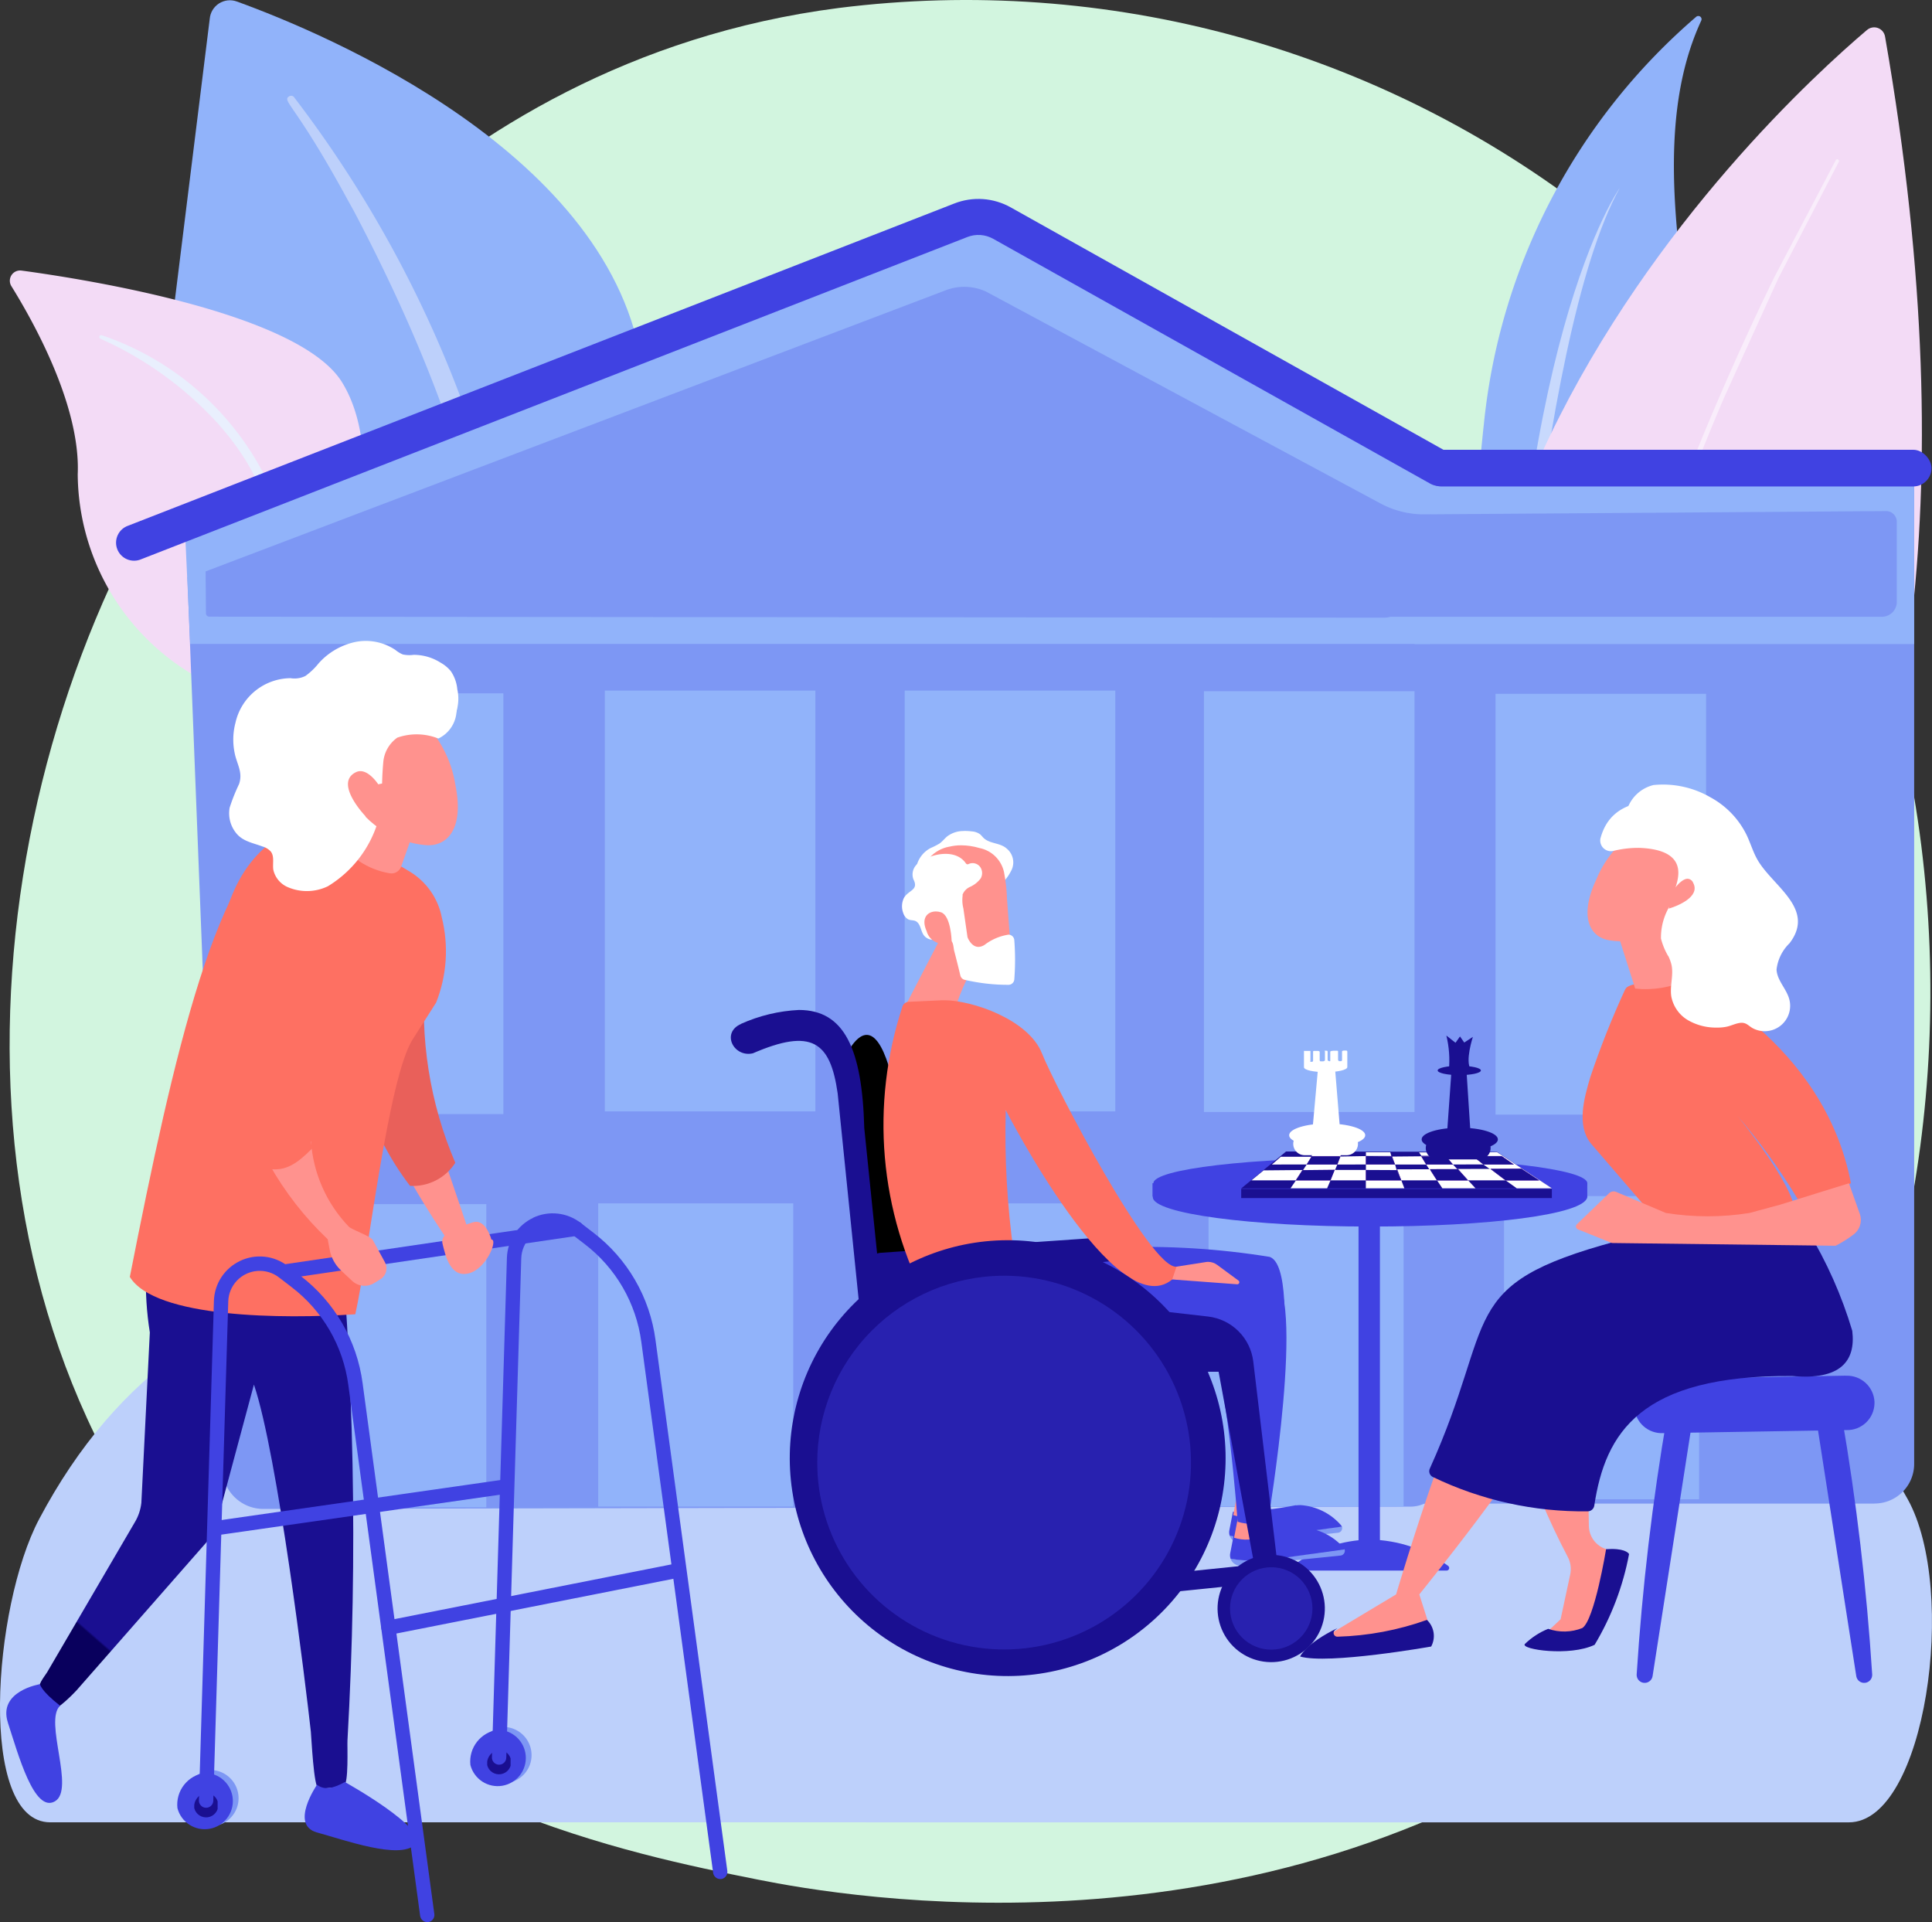 <?xml version="1.0" encoding="UTF-8"?> <svg xmlns="http://www.w3.org/2000/svg" xmlns:xlink="http://www.w3.org/1999/xlink" xmlns:v="https://vecta.io/nano" width="63.387" height="63.066"><rect width="100%" height="100%" fill="#333333" stroke="none"/><style>.a{fill:none}.b{clip-path:url(#A)}.c{fill:#fff}.d{fill:#7d97f4}.e{fill:#91b3fa}</style><defs><clipPath id="A"><path d="M0 0h63.387v63.066H0z" class="a"></path></clipPath><clipPath id="B"><path d="M31.358.262C17.758,2.015,11.067,12.945,9.8,14.914,2.875,25.68,1.484,41.99,10.413,52.342c5.9,6.843,14.064,8.477,18.287,9.323,2.86.573,16.315,2.918,27.686-5.127a22.715,22.715,0,0,0,3.486-2.894c9.806-10.179,10.844-34.516-3.74-46.564A33.488,33.488,0,0,0,31.358.262" transform="translate(-4.158)" class="a"></path></clipPath><clipPath id="C"><path d="M42.837 144.659c-.013.031 0 .067.031.081 1.467.654 2.783 1.605 3.865 2.793 1.605 1.815 1.817 3.231 2.1 5.313l.717 6.417s0 .016.012.037.039.038.066.037c.043 0 .077-.034.077-.077a55.05 55.05 0 0 0-.791-8.345l-.068-.268a9.41 9.41 0 0 0-5.932-6.021.06.06 0 0 0-.022 0c-.024 0-.046.015-.056.037" transform="translate(-42.832 -144.622)" class="a"></path></clipPath><linearGradient id="D" x1="-.472" y1="3.539" x2="-.461" y2="3.539"><stop offset="0" stop-color="#dae3fe"></stop><stop offset="1" stop-color="#e9effd"></stop></linearGradient><clipPath id="E"><path d="M0 0h3.748v21.507H0z" class="a"></path></clipPath><clipPath id="F"><path d="M0 0h8.962v33.049H0z" class="a"></path></clipPath><clipPath id="G"><rect width="16.691" height="1.204" rx=".602" class="a"></rect></clipPath><linearGradient id="H" x1="-15.207" y1="3.357" x2="-15.185" y2="3.357"><stop offset="0" stop-color="#4f52ff"></stop><stop offset="1" stop-color="#4042e2"></stop></linearGradient><clipPath id="I"><path d="M77.921,86.013l-27.1,10.569a.591.591,0,1,0,.429,1.1l27.1-10.569a.991.991,0,0,1,.847.059l14.357,8.043a.591.591,0,0,0,.577-1.031L79.774,86.142a2.167,2.167,0,0,0-1.853-.129" transform="translate(-50.445 -85.864)" class="a"></path></clipPath><linearGradient id="J" x1="-.602" y1="1.607" x2="-.599" y2="1.607" xlink:href="#H"></linearGradient><clipPath id="K"><path d="M157.252,440.355c-.23,1.656.515,3.806,2.633,6.964l.746-.223c-.886-2.669-2.005-5.486-1.554-6.916Z" transform="translate(-157.212 -440.179)" class="a"></path></clipPath><linearGradient id="L" x1="-1.34" y1="3.848" x2="-1.33" y2="3.848"><stop offset="0" stop-color="#febbba"></stop><stop offset="1" stop-color="#ff928e"></stop></linearGradient><clipPath id="M"><path d="M152.471,420.8a9.117,9.117,0,0,0,1.861,6.221,1.652,1.652,0,0,0,1.485-.757,12.818,12.818,0,0,1-.979-6.217Z" transform="translate(-152.468 -420.043)" class="a"></path></clipPath><linearGradient id="N" x1="-1.204" y1="5.185" x2="-1.195" y2="5.185"><stop offset="0" stop-color="#e1473d"></stop><stop offset="1" stop-color="#e9605a"></stop></linearGradient><clipPath id="O"><path d="M20.427 495.867a10.42 10.42 0 0 0 .125 1.988l-.278 5.592a1.57 1.57 0 0 1-.216.638l-2.877 4.922c-.1.16-.345.439-.226.589.137.173.114.481.43.611.119.049.674-.509.759-.605l4.3-4.9a1.35 1.35 0 0 0 .294-.562l1.229-4.573c.779 2.29 1.7 9.867 1.868 11.39.017.159.093 1.849.253 1.863.278.001.555-.032.825-.1.169-.025.112-1.306.123-1.477a118.06 118.06 0 0 0-.367-18.153l-4.594-1.59a23.27 23.27 0 0 0-1.648 4.367" transform="translate(-16.922 -491.5)" class="a"></path></clipPath><linearGradient id="P" x1=".215" y1="1.178" x2=".218" y2="1.178"><stop offset="0" stop-color="#09005d"></stop><stop offset="1" stop-color="#1a0f91"></stop></linearGradient><clipPath id="Q"><path d="M2.7,728.187c.34,1.041.86,2.966,1.54,2.581s-.368-2.638.173-3.138c-.649-.507-.659-.708-.659-.708s-1.393.224-1.053,1.265" transform="translate(-2.642 -726.922)" class="a"></path></clipPath><linearGradient id="R" x1=".036" y1="1.844" x2=".065" y2="1.844" xlink:href="#H"></linearGradient><clipPath id="S"><path d="M131.9,769.321s-.906,1.313,0,1.562,2.717.9,3.215.4-2.3-2.054-2.3-2.054c-.346.193-.668.29-.914.087" transform="translate(-131.496 -769.234)" class="a"></path></clipPath><linearGradient id="T" x1="-2.051" y1="1.796" x2="-2.034" y2="1.796" xlink:href="#H"></linearGradient><clipPath id="U"><path d="M56.005,373.251c.822,1.358,5.041,1.39,7.4,1.229.422-1.874,1.078-7.779,1.887-9.025l.765-1.2a4.574,4.574,0,0,0,.186-2.793,2.264,2.264,0,0,0-1.03-1.491,9.236,9.236,0,0,0-3.932-1.352c-2.357.792-3.845,7.37-5.272,14.63" transform="translate(-56.005 -358.621)" class="a"></path></clipPath><linearGradient id="V" x1="-.003" y1="2.244" x2=".001" y2="2.244"><stop offset="0" stop-color="#ff928e"></stop><stop offset="1" stop-color="#fe7062"></stop></linearGradient><clipPath id="W"><path d="M203.041,747.79a.924.924,0,1,0,.9-1.154,1.05,1.05,0,0,0-.9,1.154" transform="translate(-203.041 -746.636)" class="a"></path></clipPath><linearGradient id="X" x1="-5.536" y1="2.282" x2="-5.508" y2="2.282" xlink:href="#H"></linearGradient><clipPath id="Y"><path d="M210.3,755.811a.4.4,0,1,0,.384-.495.45.45,0,0,0-.384.495" transform="translate(-210.302 -755.316)" class="a"></path></clipPath><linearGradient id="Z" x1="-20.83" y1="5.715" x2="-20.731" y2="5.715" xlink:href="#P"></linearGradient><clipPath id="a"><path d="M213.69,523.885a1.5,1.5,0,0,0-.859,1.314l-.491,16.37a.236.236,0,1,0,.471.014l.491-16.37a1.033,1.033,0,0,1,1.662-.789l.416.32a4.841,4.841,0,0,1,1.861,3.211l2.357,17.422a.236.236,0,0,0,.233.2l.032,0a.236.236,0,0,0,.2-.265l-2.357-17.422a5.309,5.309,0,0,0-2.041-3.522l-.416-.32a1.5,1.5,0,0,0-1.561-.166" transform="translate(-212.34 -523.739)" class="a"></path></clipPath><linearGradient id="b" x1="-.364" y1="1.376" x2="-.36" y2="1.376" xlink:href="#H"></linearGradient><clipPath id="c"><path d="M174.259,674.726l-9.507,1.879a.236.236,0,0,0,.045.467.227.227,0,0,0,.046,0l9.507-1.879a.236.236,0,0,0-.091-.462" transform="translate(-164.562 -674.722)" class="a"></path></clipPath><linearGradient id="d" x1="-2.795" y1="1.534" x2="-2.78" y2="1.534" xlink:href="#H"></linearGradient><clipPath id="e"><path d="M99.038,638.772,89.6,640.125a.236.236,0,0,0,.033.469l.034,0,9.439-1.353a.236.236,0,0,0-.033-.469l-.034,0" transform="translate(-89.396 -638.77)" class="a"></path></clipPath><linearGradient id="f" x1="-1.955" y1="1.857" x2="-1.939" y2="1.857" xlink:href="#H"></linearGradient><clipPath id="g"><path d="M129.165,527.187l-9.613,1.414a.236.236,0,0,0,.034.469l.035,0,9.613-1.414a.236.236,0,0,0-.034-.469l-.035,0" transform="translate(-119.351 -527.184)" class="a"></path></clipPath><linearGradient id="h" x1="-2.382" y1="2.661" x2="-2.366" y2="2.661" xlink:href="#H"></linearGradient><clipPath id="i"><path d="M76.577,766.389a.924.924,0,1,0,.9-1.154,1.05,1.05,0,0,0-.9,1.154" transform="translate(-76.577 -765.235)" class="a"></path></clipPath><linearGradient id="j" x1="-2.236" y1="1.851" x2="-2.205" y2="1.851" xlink:href="#H"></linearGradient><clipPath id="k"><path d="M83.839,774.408a.4.4,0,1,0,.384-.495.45.45,0,0,0-.384.495" transform="translate(-83.839 -773.913)" class="a"></path></clipPath><linearGradient id="l" x1="-8.304" y1="4.286" x2="-8.205" y2="4.286" xlink:href="#P"></linearGradient><clipPath id="m"><path d="M87.226,542.483a1.5,1.5,0,0,0-.859,1.314l-.491,16.37a.236.236,0,1,0,.471.014l.491-16.37a1.033,1.033,0,0,1,1.662-.789l.416.32a4.841,4.841,0,0,1,1.861,3.211l2.357,17.422a.236.236,0,0,0,.233.2l.032,0a.236.236,0,0,0,.2-.265L91.245,546.49a5.309,5.309,0,0,0-2.042-3.522l-.416-.32a1.5,1.5,0,0,0-1.561-.166" transform="translate(-85.876 -542.337)" class="a"></path></clipPath><linearGradient id="n" x1=".051" y1="1.276" x2=".054" y2="1.276" xlink:href="#H"></linearGradient><clipPath id="o"><path d="M116.21,493.315a10.46,10.46,0,0,0,1.918,2.463l.066.347a1.244,1.244,0,0,0,.369.674l.364.343a.6.6,0,0,0,.728.074l.205-.127a.417.417,0,0,0,.148-.552l-.4-.733c-.069-.128-.682-.335-.786-.437a4.487,4.487,0,0,1-1.242-2.806,5.42,5.42,0,0,1-1.375.754" transform="translate(-116.21 -492.561)" class="a"></path></clipPath><linearGradient id="p" x1="-1.254" y1="4.273" x2="-1.242" y2="4.273" xlink:href="#L"></linearGradient><clipPath id="q"><path d="M95.309 369.713c.55.077.917-.178 1.407-.67a21.21 21.21 0 0 1-.408-5.779l-.3-4.644c-3.4 1.577-2.808 7.763-.7 11.092" transform="translate(-93.59 -358.621)" class="a"></path></clipPath><linearGradient id="r" x1="-1.043" y1="3.117" x2="-1.029" y2="3.117" xlink:href="#V"></linearGradient><clipPath id="s"><path d="M191.877,527.369c-.438.154-1.076.313-.981.7s.25,1.106.842.975.987-1.116.761-1.114c0,0-.15-.582-.5-.582a.363.363,0,0,0-.121.022" transform="translate(-190.886 -527.347)" class="a"></path></clipPath><linearGradient id="t" x1="-5.854" y1="9.42" x2="-5.823" y2="9.42" xlink:href="#L"></linearGradient><clipPath id="u"><path d="M153.354 344.925a.34.34 0 0 0 .093.446c.298.197.634.329.986.389.164.032.327-.061.382-.219l.692-1.945-1.129-.4z" transform="translate(-153.307 -343.196)" class="a"></path></clipPath><linearGradient id="v" x1="-4.369" y1="16.268" x2="-4.34" y2="16.268" xlink:href="#L"></linearGradient><clipPath id="w"><path d="M149.687,310.242a3.165,3.165,0,0,0,2.376,1.492c.658.079,1.33-.424,1.013-1.978a3.77,3.77,0,0,0-1.207-2.216.9.9,0,0,0-.527-.168c-1.1,0-2.316,1.88-1.654,2.868" transform="translate(-149.499 -307.374)" class="a"></path></clipPath><linearGradient id="x" x1="-1.447" y1="6.34" x2="-1.435" y2="6.34" xlink:href="#L"></linearGradient><clipPath id="y"><path d="M0 0h.702v11.062H0z" class="a"></path></clipPath><linearGradient id="z" x1="-5.333" y1="2.526" x2="-5.323" y2="2.526" xlink:href="#H"></linearGradient><clipPath id="AA"><path d="M498.342 504.585h-.888V505c0 .016.011.024.011.041 0 .537 3.207.965 7.138.965 3.867 0 7.014-.393 7.116-.963v-.461l-.93-.007a38.87 38.87 0 0 0-12.45.006" transform="translate(-497.454 -504.08)" class="a"></path></clipPath><linearGradient id="AB" x1="-12.448" y1="2.153" x2="-12.426" y2="2.153" xlink:href="#H"></linearGradient><clipPath id="AC"><path d="M497.855,500.523c0,.464,3.187.839,7.118.839s7.118-.376,7.118-.839-3.187-.839-7.118-.839-7.118.376-7.118.839" transform="translate(-497.855 -499.684)" class="a"></path></clipPath><linearGradient id="AD" x1="-2.638" y1="8.741" x2="-2.632" y2="8.741" xlink:href="#H"></linearGradient><clipPath id="AE"><path d="M557.524 665.388c-.029.022-.042.059-.031.094s.042.059.078.06h5.008c.036-.001.067-.025.078-.059s-.001-.072-.029-.094a4.46 4.46 0 0 0-2.564-.864c-.916.013-1.805.315-2.54.863" transform="translate(-557.489 -664.525)" class="a"></path></clipPath><linearGradient id="AF" x1="-22.811" y1="2.78" x2="-22.771" y2="2.78" xlink:href="#H"></linearGradient><clipPath id="AG"><path d="M535.75,498.2h10.192l-1.8-1.2-6.921-.011Z" transform="translate(-535.75 -496.986)" class="a"></path></clipPath><linearGradient id="AH" x1="-4.745" y1="3.89" x2="-4.737" y2="3.89" xlink:href="#P"></linearGradient><clipPath id="AI"><path d="M0 0h10.192v.303H0z" class="a"></path></clipPath><linearGradient id="AJ" x1="-9.832" y1="3.036" x2="-9.815" y2="3.036" xlink:href="#P"></linearGradient><clipPath id="AK"><path d="M589.576,504.8v.343h1.162l-.154-.357Z" transform="translate(-589.576 -504.786)" class="a"></path></clipPath><linearGradient id="AL" x1="-38.58" y1="69.19" x2="-38.515" y2="69.19"><stop offset="0" stop-color="#b37cff"></stop><stop offset="1" stop-color="#f895e7"></stop></linearGradient><linearGradient id="AM" x1="-38.58" y1="69.191" x2="-38.514" y2="69.191" xlink:href="#P"></linearGradient><clipPath id="AN"><path d="M589.576,499.28h.957l-.114-.267-.844-.009Z" transform="translate(-589.576 -499.004)" class="a"></path></clipPath><linearGradient id="AO" x1="-46.807" y1="90.927" x2="-46.727" y2="90.927" xlink:href="#AL"></linearGradient><linearGradient id="AP" x1="-46.807" y1="90.928" x2="-46.727" y2="90.928" xlink:href="#P"></linearGradient><clipPath id="AQ"><path d="M643.286,504.436l.5.381h1.1l-.583-.384Z" transform="translate(-643.286 -504.433)" class="a"></path></clipPath><linearGradient id="AR" x1="-30.529" y1="64.423" x2="-30.482" y2="64.423" xlink:href="#AL"></linearGradient><linearGradient id="AS" x1="-32.785" y1="19.425" x2="-32.734" y2="19.425" xlink:href="#P"></linearGradient><clipPath id="AT"><path d="M636.113 499.29h1l-.4-.273h-.943z" transform="translate(-635.769 -499.014)" class="a"></path></clipPath><linearGradient id="AU" x1="-36.068" y1="91.175" x2="-36.011" y2="91.175" xlink:href="#AL"></linearGradient><linearGradient id="AV" x1="-39.633" y1="24.333" x2="-39.57" y2="24.333" xlink:href="#P"></linearGradient><clipPath id="AW"><path d="M617.16,504.615l.233.368h1.02l-.333-.37Z" transform="translate(-617.16 -504.613)" class="a"></path></clipPath><linearGradient id="AX" x1="-37.444" y1="66.768" x2="-37.384" y2="66.768" xlink:href="#AL"></linearGradient><linearGradient id="AY" x1="-38.743" y1="23.448" x2="-38.68" y2="23.448" xlink:href="#P"></linearGradient><clipPath id="AZ"><path d="M613.649 499.356h.877l-.23-.267h-.809z" transform="translate(-613.487 -499.086)" class="a"></path></clipPath><linearGradient id="Aa" x1="-44.885" y1="93.002" x2="-44.812" y2="93.002" xlink:href="#AL"></linearGradient><linearGradient id="Ab" x1="-47.529" y1="29.648" x2="-47.451" y2="29.648" xlink:href="#P"></linearGradient><clipPath id="Ac"><path d="M559.546,504.924l-.219.336h1.137l.141-.347Z" transform="translate(-559.327 -504.913)" class="a"></path></clipPath><linearGradient id="Ad" x1="-33.268" y1="71.086" x2="-33.208" y2="71.086" xlink:href="#AL"></linearGradient><linearGradient id="Ae" x1="-65.973" y1="19.014" x2="-65.856" y2="19.014" xlink:href="#P"></linearGradient><clipPath id="Af"><path d="M564.013 499.5h1.005l.1-.256h-.948z" transform="translate(-564.013 -499.24)" class="a"></path></clipPath><linearGradient id="Ag" x1="-38.793" y1="97.167" x2="-38.724" y2="97.167" xlink:href="#AL"></linearGradient><linearGradient id="Ah" x1="-37.878" y1="43.46" x2="-37.811" y2="43.46" xlink:href="#P"></linearGradient><clipPath id="Ai"><path d="M615.79,490.639a.372.372,0,1,0,0,.745h1.383a.372.372,0,1,0,0-.745Z" transform="translate(-615.418 -490.639)" class="a"></path></clipPath><linearGradient id="Aj" x1="-20.77" y1="17.281" x2="-20.736" y2="17.281" xlink:href="#P"></linearGradient><clipPath id="Ak"><path d="M613.63,487.135c0,.212.56.384,1.251.384s1.251-.172,1.251-.384-.56-.384-1.251-.384-1.251.172-1.251.384" transform="translate(-613.63 -486.751)" class="a"></path></clipPath><linearGradient id="Al" x1="-17.896" y1="15.777" x2="-17.867" y2="15.777" xlink:href="#P"></linearGradient><clipPath id="Am"><path d="M624.613,460.788l-.165,2.322h.793l-.15-2.322Z" transform="translate(-624.448 -460.788)" class="a"></path></clipPath><linearGradient id="An" x1="-28.785" y1="11.481" x2="-28.739" y2="11.481" xlink:href="#P"></linearGradient><clipPath id="Ao"><path d="M620.549,460.181c0,.084.317.153.709.153s.709-.068.709-.153-.318-.153-.709-.153-.709.068-.709.153" transform="translate(-620.549 -460.028)" class="a"></path></clipPath><linearGradient id="Ap" x1="-33.089" y1="34.021" x2="-33.035" y2="34.021" xlink:href="#P"></linearGradient><clipPath id="Aq"><path d="M624.422 448.04h.717c-.2-.26.067-1.068.067-1.068l-.283.186-.14-.2-.147.207-.3-.236c.089.365.117.741.084 1.115" transform="translate(-624.338 -446.925)" class="a"></path></clipPath><linearGradient id="Ar" x1="-38.308" y1="21.406" x2="-38.246" y2="21.406" xlink:href="#P"></linearGradient><clipPath id="As"><path d="M784.141,611.336l1.3,8.351a.263.263,0,0,0,.522-.053,79.871,79.871,0,0,0-1-8.489Z" transform="translate(-784.141 -611.145)" class="a"></path></clipPath><linearGradient id="At" x1="-10.955" y1="1.899" x2="-10.941" y2="1.899" xlink:href="#H"></linearGradient><clipPath id="Au"><path d="M706.4,619.634a.263.263,0,0,0,.522.053l1.3-8.351-.822-.191a79.874,79.874,0,0,0-1,8.489" transform="translate(-706.396 -611.145)" class="a"></path></clipPath><linearGradient id="Av" x1="-9.835" y1="1.899" x2="-9.821" y2="1.899" xlink:href="#H"></linearGradient><clipPath id="Aw"><path d="M712.407 593.771l-6.026.108a.89.89 0 0 0-.908.9v.06a.9.9 0 0 0 .943.817l6.023-.1c.489.01.895-.377.91-.866v-.065a.9.9 0 0 0-.927-.852h-.018" transform="translate(-705.472 -593.771)" class="a"></path></clipPath><linearGradient id="Ax" x1="-6.706" y1="3.906" x2="-6.697" y2="3.906" xlink:href="#H"></linearGradient><clipPath id="Ay"><path d="M644,550.892a.557.557,0,0,0-.246.532,23.615,23.615,0,0,0,2.5,7.841.843.843,0,0,1,.081.579l-.315,1.467-.584.548h1.506l1-2.713-.429-.136a.811.811,0,0,1-.566-.759l-.05-2.91a3.311,3.311,0,0,0-.8-2.191l2.4-.117-2.394-3.043a5.821,5.821,0,0,0-2.111.9" transform="translate(-643.75 -549.991)" class="a"></path></clipPath><linearGradient id="Az" x1="-10.236" y1="1.791" x2="-10.22" y2="1.791" xlink:href="#L"></linearGradient><clipPath id="BA"><path d="M660.734 668.576s-.379 2.327-.78 2.588a1.6 1.6 0 0 1-1.12.026c-.286.115-.546.285-.767.5-.137.179 1.476.416 2.291.024a9.02 9.02 0 0 0 1.13-2.977c0 0-.073-.166-.568-.167l-.185.007" transform="translate(-658.059 -668.569)" class="a"></path></clipPath><linearGradient id="BB" x1="-10.322" y1="2.691" x2="-10.306" y2="2.691" xlink:href="#P"></linearGradient><clipPath id="BC"><path d="M576.449,555.8c-1.409,1.4-3.709,9.237-3.709,9.237l-2.458,1.475a6.379,6.379,0,0,0,3.619-.218l-.4-1.257s3.782-4.671,4.046-5.75a5.955,5.955,0,0,0,.179-1.861s2.576.288,2.589.31l-1.287-2.829Z" transform="translate(-570.282 -554.905)" class="a"></path></clipPath><linearGradient id="BD" x1="-4.319" y1="1.758" x2="-4.312" y2="1.758" xlink:href="#L"></linearGradient><clipPath id="BE"><path d="M562.4,699.7a.123.123,0,0,1-.082-.222l.076-.059c-1.034.5-1.225.931-1.225.931.918.272,4.3-.327,4.3-.327a.726.726,0,0,0-.139-.874,9.51,9.51,0,0,1-2.932.551" transform="translate(-561.169 -699.145)" class="a"></path></clipPath><linearGradient id="BF" x1="-12.663" y1="2.433" x2="-12.641" y2="2.433" xlink:href="#P"></linearGradient><clipPath id="BG"><path d="M623.047 531.351c-5.3 1.43-3.877 2.521-6.108 7.45a.21.21 0 0 0 .094.28 11.35 11.35 0 0 0 5.086 1.128.22.22 0 0 0 .214-.187c.359-2.383 1.506-4.288 6.5-4.252 1.561.14 2.086-.477 1.964-1.483a14.07 14.07 0 0 0-1.468-3.3c0 0-5.561.28-6.277.366" transform="translate(-616.918 -530.985)" class="a"></path></clipPath><linearGradient id="BH" x1="-2.711" y1="1.697" x2="-2.706" y2="1.697" xlink:href="#P"></linearGradient><clipPath id="BI"><path d="M684.494 423.309a28.69 28.69 0 0 0-1.142 2.875c-.213.717-.449 1.581.011 2.17l2.356 2.737 4.346-.5c-.06-.921-1.887-3.135-1.887-3.135a19.66 19.66 0 0 1 1.979 2.732 5.34 5.34 0 0 0 1.745-.523c-.89-4.654-5.374-6.668-5.374-6.668h-.028c-.254 0-1.913.011-2 .31" transform="translate(-683.098 -422.999)" class="a"></path></clipPath><linearGradient id="BJ" x1="-4.86" y1="2.927" x2="-4.853" y2="2.927" xlink:href="#V"></linearGradient><clipPath id="BK"><path d="M686.985 511.419l-1 .271a8.68 8.68 0 0 1-2.749 0l-1.626-.69c-.08-.034-.173-.017-.235.044l-1.052 1.014a.1.1 0 0 0 .033.171l1.111.447 7.341.09a3.98 3.98 0 0 0 .571-.356.6.6 0 0 0 .221-.694l-.355-1z" transform="translate(-680.292 -510.715)" class="a"></path></clipPath><linearGradient id="BL" x1="-9.638" y1="2.924" x2="-9.624" y2="2.924" xlink:href="#L"></linearGradient><clipPath id="BM"><path d="M698.369 399.35l.566 1.779a3.22 3.22 0 0 0 1.7-.282l-.886-1.822z" transform="translate(-698.369 -399.025)" class="a"></path></clipPath><linearGradient id="BN" x1="-20.553" y1="13.212" x2="-20.523" y2="13.212" xlink:href="#L"></linearGradient><clipPath id="BO"><path d="M687.065,356.307a3.417,3.417,0,0,0-1.534,1.705c-.621,1.319-.157,1.929.425,2.012a2.726,2.726,0,0,0,2.375-.781c.846-.783.071-2.99-.98-2.99a.79.79,0,0,0-.285.055" transform="translate(-685.236 -356.253)" class="a"></path></clipPath><linearGradient id="BP" x1="-9.146" y1="6.48" x2="-9.133" y2="6.48" xlink:href="#L"></linearGradient><clipPath id="BQ"><path d="M720.4 379.81l-.048.467c.286-.086 1.04-.386.8-.843a.21.21 0 0 0-.185-.137c-.252 0-.566.512-.566.512" transform="translate(-720.353 -379.298)" class="a"></path></clipPath><linearGradient id="BR" x1="-38.264" y1="24.289" x2="-38.21" y2="24.289" xlink:href="#L"></linearGradient><clipPath id="BS"><path d="M532.732 649.574a11.3 11.3 0 0 1-2.067.217l-.118.609c-.011.059-.007.12.013.177a4.57 4.57 0 0 0 1.494 0l2.185-.3c-.007-.019-.018-.037-.032-.052a1.93 1.93 0 0 0-1.32-.654 1.33 1.33 0 0 0-.155.009" transform="translate(-530.541 -649.565)" class="a"></path></clipPath><linearGradient id="BT" x1="-16.351" y1="3.928" x2="-16.321" y2="3.928" xlink:href="#H"></linearGradient><clipPath id="BU"><path d="M532.318 644.637c.301.096.627.078.916-.05l.018-.653-.791-.064z" transform="translate(-532.318 -643.87)" class="a"></path></clipPath><linearGradient id="BV" x1="-39.465" y1="13.78" x2="-39.391" y2="13.78" xlink:href="#L"></linearGradient><clipPath id="BW"><path d="M450.063 538.428l-.915 1.315 5.942.358c.631 1.117.495 6.579.495 6.579a1.45 1.45 0 0 0 .979-.036s1.264-7.511.1-7.919c-1.652-.268-3.327-.372-5-.311l-1.607.014" transform="translate(-449.147 -538.414)" class="a"></path></clipPath><linearGradient id="BX" x1="-2.703" y1="1.999" x2="-2.697" y2="1.999" xlink:href="#H"></linearGradient><clipPath id="BY"><path d="M533.1 659.261a11.48 11.48 0 0 1-2.1.221l-.12.62c-.012.06-.007.122.013.18a4.64 4.64 0 0 0 1.519 0l2.222-.308c-.007-.019-.018-.037-.032-.052a1.97 1.97 0 0 0-1.343-.665 1.36 1.36 0 0 0-.158.009" transform="translate(-530.87 -659.252)" class="a"></path></clipPath><linearGradient id="BZ" x1="-17.012" y1="3.665" x2="-16.981" y2="3.665" xlink:href="#H"></linearGradient><clipPath id="Ba"><path d="M532.678 654.24c.306.098.637.08.931-.05l.018-.665-.8-.065z" transform="translate(-532.678 -653.46)" class="a"></path></clipPath><linearGradient id="Bb" x1="-38.836" y1="12.854" x2="-38.763" y2="12.854" xlink:href="#L"></linearGradient><clipPath id="Bc"><path d="M449.032 546.237l-.931 1.338 5.545.827c.642 1.136 1 6.227 1 6.227a1.48 1.48 0 0 0 1-.037s1.285-7.638.1-8.053a25.9 25.9 0 0 0-5.082-.316l-1.633.014" transform="translate(-448.101 -546.223)" class="a"></path></clipPath><linearGradient id="Bd" x1="-2.649" y1="1.91" x2="-2.643" y2="1.91" xlink:href="#H"></linearGradient><clipPath id="Be"><path d="M382.336 533.9l-7.476.518a.46.46 0 0 0-.4.607l.142.422 8.57-.824v-.025a.78.78 0 0 0-.774-.7h-.055" transform="translate(-374.43 -533.898)" class="a"></path></clipPath><linearGradient id="Bf" x1="-4.304" y1="3.297" x2="-4.292" y2="3.297" xlink:href="#P"></linearGradient><clipPath id="Bg"><path d="M315.8 436.384c-.672.284-.252 1.112.381.966 1.926-.832 2.541-.389 2.782 1.315l.8 7.854.752-.077-.679-6.638c-.07-2.6-.651-3.876-2.145-3.876a5.26 5.26 0 0 0-1.9.456" transform="translate(-315.458 -435.928)" class="a"></path></clipPath><linearGradient id="Bh" x1="-2.201" y1="2.574" x2="-2.193" y2="2.574" xlink:href="#P"></linearGradient><clipPath id="Bi"><path d="M506.553,674.722l-3.137.321a.228.228,0,0,0-.2.25l.017.167a.228.228,0,0,0,.25.2l3.137-.321a.228.228,0,0,0,.2-.25l-.017-.167a.228.228,0,0,0-.226-.2h-.023" transform="translate(-503.212 -674.721)" class="a"></path></clipPath><linearGradient id="Bj" x1="-10.295" y1="9.069" x2="-10.274" y2="9.069" xlink:href="#P"></linearGradient><clipPath id="Bk"><path d="M381.185 555.391l11.007.005 1.148 6.211.762-.078-.772-6.467a1.69 1.69 0 0 0-1.485-1.478l-10.545-1.207z" transform="translate(-381.185 -552.377)" class="a"></path></clipPath><linearGradient id="Bl" x1="-1.742" y1="1.566" x2="-1.737" y2="1.566" xlink:href="#P"></linearGradient><clipPath id="Bm"><path d="M527.111,671.125a1.76,1.76,0,1,0,.181-.009,1.783,1.783,0,0,0-.181.009" transform="translate(-525.528 -671.116)" class="a"></path></clipPath><linearGradient id="Bn" x1="-7.678" y1="2.519" x2="-7.663" y2="2.519" xlink:href="#P"></linearGradient><clipPath id="Bo"><path d="M0 0h2.704v2.704H0z" class="a"></path></clipPath><clipPath id="Bp"><path d="M530.934,678a1.352,1.352,0,1,0,1.207-1.482A1.352,1.352,0,0,0,530.934,678" transform="translate(-530.927 -676.515)" class="a"></path></clipPath><linearGradient id="Bq" x1="-9.881" y1="3.062" x2="-9.862" y2="3.062" xlink:href="#H"></linearGradient><clipPath id="Br"><path d="M390.8 402.184l1.62.132a6.23 6.23 0 0 1 .842-1.763l-1.1-1-1.363 2.63" transform="translate(-390.798 -399.553)" class="a"></path></clipPath><linearGradient id="Bs" x1="-8.637" y1="9.36" x2="-8.615" y2="9.36" xlink:href="#L"></linearGradient><clipPath id="Bt"><path d="M401.242 364.891c-.245.047-.468.173-.634.359-.16.255.085.208.268.337.315.221.356.681.434 1.024l.423 1.94 1.556-.081q-.068-.925-.139-1.85a5.56 5.56 0 0 0-.1-.9 1.03 1.03 0 0 0-.807-.787 2.14 2.14 0 0 0-.6-.089 1.65 1.65 0 0 0-.4.048" transform="translate(-400.556 -364.843)" class="a"></path></clipPath><linearGradient id="Bu" x1="-6.959" y1="9.77" x2="-6.941" y2="9.77" xlink:href="#L"></linearGradient><clipPath id="Bv"><path d="M399.064,394.054a.548.548,0,0,0,.819.32s-.022-.839-.351-.946a.543.543,0,0,0-.167-.027c-.273,0-.5.219-.3.653" transform="translate(-398.987 -393.401)" class="a"></path></clipPath><linearGradient id="Bw" x1="-18.997" y1="23.554" x2="-18.948" y2="23.554" xlink:href="#L"></linearGradient><clipPath id="Bx"><path d="M502.589,544.685l-1.1.172-.363.069.158.313,2.34.174a.067.067,0,0,0,.044-.12l-.7-.516a.5.5,0,0,0-.3-.1.511.511,0,0,0-.078.006" transform="translate(-501.124 -544.679)" class="a"></path></clipPath><linearGradient id="By" x1="-42.034" y1="8.557" x2="-41.952" y2="8.557" xlink:href="#L"></linearGradient><clipPath id="Bz"><path d="M383.292 431.717l-1.032.047c-.095-.001-.181.058-.215.147a12.42 12.42 0 0 0 .838 9.74 5.02 5.02 0 0 0 2.81-1.658 28.08 28.08 0 0 1-.261-4.675s3.625 7.084 5.459 5.557l.144-.421c-.841.106-3.989-5.92-4.417-7-.439-1.108-2.289-1.74-3.2-1.74q-.069 0-.131 0" transform="translate(-381.426 -431.712)" class="a"></path></clipPath><linearGradient id="CA" x1="-1.876" y1="2.283" x2="-1.871" y2="2.283" xlink:href="#V"></linearGradient><clipPath id="CB"><path d="M347.12,535.4a7.15,7.15,0,1,0,.737-.038,7.233,7.233,0,0,0-.737.038" transform="translate(-340.691 -535.366)" class="a"></path></clipPath><linearGradient id="CC" x1="-1.508" y1="1.432" x2="-1.504" y2="1.432" xlink:href="#P"></linearGradient><clipPath id="CD"><path d="M0 0h12.262v12.262H0z" class="a"></path></clipPath><clipPath id="CE"><path d="M352.786,557.38a6.131,6.131,0,1,0,5.475-6.722,6.131,6.131,0,0,0-5.475,6.722" transform="translate(-352.754 -550.625)" class="a"></path></clipPath><linearGradient id="CF" x1="-1.794" y1="1.55" x2="-1.788" y2="1.55" xlink:href="#H"></linearGradient><path id="CG" d="M15.622 57.812c.119.465.574.761 1.047.681s.807-.507.768-.985-.436-.847-.916-.85a1.05 1.05 0 0 0-.9 1.154"></path></defs><g class="b"><g clip-path="url(#B)" transform="translate(.316)"><path fill="#d2f5df" d="M-34.221 25.402l73.548-59.221 58.778 72.998L24.557 98.4z"></path></g><g class="b"><path d="M60.659 59.788c2.518 0 3.589-7.612 1.932-10.6-5.265-9.5-17.986-8.607-32.145-8.607-14.355 0-24.016-.451-29.16 9.255-1.528 2.882-2.022 9.951.362 9.951z" fill="#bdd0fb"></path><path d="M14.632 33.928s1.3-6.894-1.583-9.27-8.755-4.529-7.35-14.505L6.881.619c.017-.206.129-.393.303-.505s.391-.136.586-.065c2.926 1.06 12.352 5.012 13.307 12.044 1.135 8.337-6.444 21.835-6.444 21.835" class="e"></path><path d="M9.651 3.193a38.6 38.6 0 0 1 6.986 14.927c.384 2.035.514 4.11.385 6.177a27.78 27.78 0 0 1-1.441 7.453c-.02.056-.062.102-.116.127s-.116.028-.172.007c-.113-.043-.173-.168-.135-.283a30.77 30.77 0 0 0 1.092-11.05c-.471-4.675-2.448-9.458-4.625-13.6l-.227-.41c-1.7-3.122-2.151-3.217-1.918-3.377.055-.037.129-.026.171.025" fill="#bdd0fb"></path><path d="M11.334 40.165c.349.339-2.214-6.55-.771-15.584.68-4.257 2.328-9.331.66-12.038C9.835 10.29 2.97 9.184.706 8.877c-.129-.018-.258.041-.329.151s-.072.251-.003.361c.744 1.2 2.273 3.941 2.176 6.173a7.71 7.71 0 0 0 4.019 6.708c2.143 1.214 3.273 2.081 3.192 6.116s.582 10.816 1.574 11.781" fill="#f3dbf6"></path></g><g clip-path="url(#C)" transform="translate(3.256 10.993)"><path fill="url(#D)" d="M-.009 0h6.882v14.715H-.009z"></path></g><g class="b"><path d="M55.817.674c.02-.045.007-.097-.032-.127s-.093-.029-.131.001a20.29 20.29 0 0 0-6.969 13.358 53.58 53.58 0 0 0 .292 13.978.49.49 0 0 0 .794.3c1.727-1.405 6.356-5.594 6.433-10.159.092-5.456-2.65-12.464-.388-17.348" class="e"></path><g opacity=".5" class="c"><g clip-path="url(#E)" transform="translate(49.397 6.165)"><path d="M3.748-.002S.099 5.045 0 21.505c0 0 .976-16.537 3.748-21.507"></path></g></g><path d="M61.255.983c-3.261 2.764-21.581 19.625-8.847 39.659 0 0 14.919-8 9.438-39.446-.023-.127-.112-.233-.233-.277s-.258-.02-.357.064" fill="#f3dbf6"></path><g opacity=".5" class="c"><g clip-path="url(#F)" transform="translate(51.376 5.222)"><path d="M8.954.086L6.969 3.91 5.186 7.833c-1.132 2.642-2.113 5.347-2.939 8.1a49.7 49.7 0 0 0-1.778 8.411L.29 26.486.254 28.633c.022 1.43.178 2.855.464 4.257h0c.011.071-.035.138-.106.153s-.14-.028-.158-.098h0a23.34 23.34 0 0 1-.45-4.308q-.019-1.083.046-2.165l.19-2.155c.363-2.861.973-5.685 1.824-8.44a76.46 76.46 0 0 1 2.982-8.1q.853-1.983 1.8-3.922L8.853.033c.01-.018.029-.029.049-.029s.04.01.05.028.011.039.001.057z"></path></g></g><g class="d"><path d="M61.503 49.331H42.495V15.708h20.307v32.32a1.3 1.3 0 0 1-1.3 1.3"></path><path d="M47.374 15.585l-15.1-8.593L6.148 18.934l1.147 29.278c.028.722.622 1.293 1.345 1.293l37.633-.075a1.1 1.1 0 0 0 1.1-1.1z"></path></g><g class="e"><path d="M46.931 15.298v5.828H6.241l-.182-3.967L32.188 6.988zM9.606 22.747h6.909v13.805H9.606zm10.237-.09h6.909v13.805h-6.909zm9.839 0h6.909v13.805h-6.909zm9.818.02h6.909v13.805H39.5zm9.567.086h6.909v13.805h-6.909zM9.556 39.505h6.4v9.947h-6.4zm10.07-.024h6.4v9.947h-6.4z"></path><path d="M29.657 39.481h6.4v9.947h-6.4zm9.994 0h6.4v9.947h-6.4zm9.695-.24h6.4v9.947h-6.4zM46.41 15.37h16.391v5.76H46.41z"></path></g></g><g transform="translate(46.68 14.756)"><g clip-path="url(#G)"><path transform="matrix(.138 -.99 .99 .138 -.165 1.181)" fill="url(#H)" d="M0 0h3.503v16.697H0z"></path></g></g><g transform="translate(3.834 6.527)"><g clip-path="url(#I)"><path transform="matrix(.273 -.962 .962 .273 -3.188 10.978)" fill="url(#J)" d="M0 0h23.445v45.71H0z"></path></g></g><g class="b d"><path d="M61.854 16.768l-15.116.107a3.01 3.01 0 0 1-1.446-.358l-12.94-6.95a1.71 1.71 0 0 0-1.321-.045L6.746 18.747l.011 1.376a.11.11 0 0 0 .11.109l38.554.032a.68.68 0 0 0 .2-.03h16.09a.49.49 0 0 0 .52-.452v-2.69c-.015-.193-.184-.338-.377-.324"></path></g><g transform="translate(11.95 33.458)"><g clip-path="url(#K)"><path transform="matrix(.762 -.647 .647 .762 -3.712 2.991)" fill="url(#L)" d="M0 0h7.372v7.778H0z"></path></g></g><g transform="translate(11.589 31.928)"><g clip-path="url(#M)"><path transform="matrix(.397 -.918 .918 .397 -2.603 5.887)" fill="url(#N)" d="M0 0h7.766v5.9H0z"></path></g></g><g transform="translate(1.286 37.359)"><g clip-path="url(#O)"><path transform="matrix(.659 -.752 .752 .659 -10.665 12.078)" fill="url(#P)" d="M0 0h23.171v22.186H0z"></path></g></g><g transform="translate(.201 55.254)"><g clip-path="url(#Q)"><path transform="matrix(1 -.003 .003 1 -.299 0)" fill="url(#R)" d="M0 0h2.571v4.239H0z"></path></g></g><g transform="translate(9.995 58.47)"><g clip-path="url(#S)"><path transform="matrix(1 -.003 .003 1 -.511 0)" fill="url(#T)" d="M0 0h4.627v2.563H0z"></path></g></g><g transform="translate(4.257 27.259)"><g clip-path="url(#U)"><path transform="matrix(.397 -.918 .918 .397 -5.836 13.496)" fill="url(#V)" d="M0 0h18.845v15.936H0z"></path></g></g><g class="b d"><use xlink:href="#CG"></use></g><g transform="translate(15.433 56.752)"><g clip-path="url(#W)"><path transform="matrix(.866 -.5 .5 .866 -1 .577)" fill="url(#X)" d="M0 0h2.705v2.895H0z"></path></g></g><g clip-path="url(#Y)" transform="translate(15.985 57.412)"><path fill="url(#Z)" d="M0 0h.767v.989H0z"></path></g><g transform="translate(16.14 39.81)"><g clip-path="url(#a)"><path transform="matrix(.307 -.952 .952 .307 -6.382 19.787)" fill="url(#b)" d="M0 0h23.166v14.075H0z"></path></g></g><g transform="translate(12.508 51.286)"><g clip-path="url(#c)"><path transform="matrix(.307 -.952 .952 .307 -.707 2.129)" fill="url(#d)" d="M0 0h5.311v10.258H0z"></path></g></g><g transform="translate(6.795 48.553)"><g clip-path="url(#e)"><path transform="matrix(.307 -.952 .952 .307 -.549 1.653)" fill="url(#f)" d="M0 0h4.787v10.023H0z"></path></g></g><g transform="translate(9.072 40.071)"><g clip-path="url(#g)"><path transform="matrix(.307 -.952 .952 .307 -.567 1.707)" fill="url(#h)" d="M0 0h4.898v10.207H0z"></path></g></g><g class="b d"><path d="M6.009 59.225c.119.465.574.761 1.047.681s.807-.507.768-.985-.436-.847-.916-.85a1.05 1.05 0 0 0-.9 1.154"></path></g><g transform="translate(5.821 58.166)"><g clip-path="url(#i)"><path transform="matrix(.943 -.331 .331 .943 -.722 .254)" fill="url(#j)" d="M0 0h2.455v2.772H0z"></path></g></g><g transform="translate(6.373 58.825)"><g clip-path="url(#k)"><path fill="url(#l)" d="M0 0h.767v.99H0z"></path></g></g><g transform="translate(6.527 41.223)"><g clip-path="url(#m)"><path transform="matrix(.307 -.952 .952 .307 -6.382 19.787)" fill="url(#n)" d="M0 0h23.166v14.074H0z"></path></g></g><g transform="translate(8.833 37.44)"><g clip-path="url(#o)"><path transform="matrix(.712 -.703 .703 .712 -2.399 2.369)" fill="url(#p)" d="M0 0h6.148v6.157H0z"></path></g></g><g transform="translate(7.114 27.259)"><g clip-path="url(#q)"><path transform="matrix(.994 -.109 .109 .994 -2.195 .133)" fill="url(#r)" d="M0 0h5.304v11.55H0z"></path></g></g><g transform="translate(14.509 40.084)"><g clip-path="url(#s)"><path transform="matrix(.381 -.925 .925 .381 -.729 1.562)" fill="url(#t)" d="M0 0h2.421v2.474H0z"></path></g></g><g transform="translate(11.653 26.086)"><g clip-path="url(#u)"><path transform="matrix(.008 -1 1 .008 -.063 2.596)" fill="url(#v)" d="M0 0h2.615v2.263H0z"></path></g></g><g class="b c"><path d="M14.666 23.84a.89.89 0 0 0 .12-.117 1.4 1.4 0 0 0 .218-1.106 1.26 1.26 0 0 0-.209-.592c-.092-.113-.204-.208-.331-.279a1.65 1.65 0 0 0-.894-.262c-.118.016-.238.012-.355-.013a.95.95 0 0 1-.24-.146 1.74 1.74 0 0 0-1.336-.259 2.24 2.24 0 0 0-1.188.7 2.21 2.21 0 0 1-.427.409.8.8 0 0 1-.49.075 1.87 1.87 0 0 0-1.809 1.464 2.17 2.17 0 0 0-.027.987c.071.367.279.634.145 1.023-.12.251-.224.511-.309.776-.051.288.021.584.2.815.221.291.556.335.882.458a.58.58 0 0 1 .271.168c.122.162.051.393.08.594.059.265.247.483.5.581a1.58 1.58 0 0 0 1.291-.04c.813-.494 1.407-1.278 1.663-2.194l.561-1.326a2.51 2.51 0 0 1 .228-.535c.1-.128.271-.22.381-.346.177-.2.309-.451.554-.557a2.17 2.17 0 0 0 .522-.274"></path></g><g clip-path="url(#w)" transform="translate(11.363 23.364)"><path d="M5.067 4.155L3.613-.99-1.649.283-.195 5.428z" fill="url(#x)"></path></g><g class="b c"><path d="M12.536 25.705a10.2 10.2 0 0 1 .04-.71 1.1 1.1 0 0 1 .459-.794c.438-.154.916-.143 1.347.029.33-.157.554-.474.592-.838a1.55 1.55 0 0 0-1.623-1.807c-.768.056-1.6.98-2.005 1.631-.836 1.329-1.168 2.278-.588 3.17s1.24.4 1.24.4-1.062-1.1-.315-1.454c.36-.171.727.4.727.4z"></path></g><g transform="translate(44.572 39.545)"><g clip-path="url(#y)"><path transform="matrix(.762 -.648 .648 .762 -5.459 4.643)" fill="url(#z)" d="M0 0h7.702v8.881H0z"></path></g></g><g transform="translate(37.812 38.315)"><g clip-path="url(#AA)"><path transform="matrix(.109 -.994 .994 .109 -.209 1.906)" fill="url(#AB)" d="M0 0h3.471v14.393H0z"></path></g></g><g transform="translate(37.842 37.981)"><g clip-path="url(#AC)"><path transform="matrix(.996 -.089 .089 .996 -.149 .013)" fill="url(#AD)" d="M0 0h14.33v2.942H0z"></path></g></g><g transform="translate(42.375 50.511)"><g clip-path="url(#AE)"><path transform="matrix(.179 -.984 .984 .179 -.186 .985)" fill="url(#AF)" d="M0 0h1.929v5.284H0z"></path></g></g><g transform="translate(40.723 37.776)"><g clip-path="url(#AG)"><path transform="matrix(.783 -.622 .622 .783 -.589 .468)" fill="url(#AH)" d="M0 0h8.735v7.284H0z"></path></g></g><g transform="translate(40.723 39.004)"><g clip-path="url(#AI)"><path transform="matrix(.408 -.913 .913 .408 -.113 .253)" fill="url(#AJ)" d="M0 0h4.435v9.429H0z"></path></g></g><g class="b c"><path d="M48.896 38.349l.5.377h-1.229l-.333-.374zm-7.838.377l.4-.328 1.272-.012-.219.34zm4.918 0l.1.26h-1.264v-.26z"></path><path d="M46.91 38.361l.233.364h-1.168l-.133-.361zm-3.258.365l.12-.343h1.042v.343z"></path></g><g transform="translate(44.814 38.369)"><g clip-path="url(#AK)"><path fill="url(#AL)" d="M0 0h1.162v.357H0z"></path><path fill="url(#AM)" d="M0 0h1.162v.357H0z"></path></g></g><g class="b c"><path d="M45.772 38.206l.05.183-1.008-.005v-.177zm-.958-.404h.8l.034.123h-.833z"></path><path d="M46.63 37.936l.162.27H45.77l-.093-.261zm-2.754.27l.079-.262.859-.015v.276z"></path></g><g transform="translate(44.814 37.929)"><g clip-path="url(#AN)"><path fill="url(#AO)" d="M0 0h.957v.276H0z"></path><path fill="url(#AP)" d="M0 0h.957v.276H0z"></path></g></g><g class="b c"><path d="M47.67 38.205l-.23-.273h.884l.344.27zm-5.94.001l.292-.255h1.005l-.157.253z"></path><path d="M49.915 38.342l-1.019.023-.228-.159h1l-.4-.279h-.943l-.139-.11.932-.017 1.8 1.188h-1.152l-.365-.26h1.1z"></path></g><g transform="translate(48.896 38.342)"><g clip-path="url(#AQ)"><path fill="url(#AR)" d="M0 0h1.602v.384H0z"></path><path transform="matrix(.783 -.622 .622 .783 -.187 .148)" fill="url(#AS)" d="M0 0h1.493v1.296H0z"></path></g></g><g transform="translate(48.325 37.93)"><g clip-path="url(#AT)"><path fill="url(#AU)" d="M0 0h1.34v.276H0z"></path><path transform="matrix(.783 -.622 .622 .783 -.134 .107)" fill="url(#AV)" d="M0 0h1.221v1.049H0z"></path></g></g><g class="b c"><path d="M47.67 38.206l.16.17-.92.012-.118-.182zm.74.78h-1.087l-.175-.26h1.02zm-1.852-1.179h.784l.1.112h-.809z"></path></g><g transform="translate(46.911 38.356)"><g clip-path="url(#AW)"><path fill="url(#AX)" d="M0 0h1.253v.37H0z"></path><path transform="matrix(.783 -.622 .622 .783 -.18 .143)" fill="url(#AY)" d="M0 0h1.211v1.069H0z"></path></g></g><g transform="translate(46.631 37.936)"><g clip-path="url(#AZ)"><path fill="url(#Aa)" d="M0 0h1.039v.27H0z"></path><path transform="matrix(.783 -.622 .622 .783 -.132 .104)" fill="url(#Ab)" d="M0 0h.982v.858H0z"></path></g></g><g class="b c"><path d="M43.793 38.403l-1.059.013.137-.21h1.005zm-.677-.607h.913l-.053.133h-.948zm.537.93l-.112.26h-1.2l.178-.26z"></path></g><g transform="translate(42.515 38.379)"><g clip-path="url(#Ac)"><path fill="url(#Ad)" d="M0 0h1.278v.347H0z"></path><path transform="matrix(.244 -.97 .97 .244 -.082 .327)" fill="url(#Ae)" d="M0 0h.649v1.324H0z"></path></g></g><g transform="translate(42.871 37.947)"><g clip-path="url(#Af)"><path fill="url(#Ag)" d="M0 0h1.105v.259H0z"></path><path transform="matrix(.953 -.303 .303 .953 -.075 .024)" fill="url(#Ah)" d="M0 0h1.131v.582H0z"></path></g></g><g transform="translate(46.778 37.294)"><g clip-path="url(#Ai)"><path transform="matrix(.921 -.389 .389 .921 -.267 .113)" fill="url(#Aj)" d="M0 0h2.249v1.514H0z"></path></g></g><g transform="translate(46.642 36.998)"><g clip-path="url(#Ak)"><path transform="matrix(.921 -.389 .389 .921 -.275 .116)" fill="url(#Al)" d="M0 0h2.603v1.681H0z"></path></g></g><g transform="translate(47.464 35.025)"><g clip-path="url(#Am)"><path transform="matrix(.921 -.389 .389 .921 -.832 .352)" fill="url(#An)" d="M0 0h1.634v2.448H0z"></path></g></g><g transform="translate(47.168 34.967)"><g clip-path="url(#Ao)"><path transform="matrix(.921 -.389 .389 .921 -.11 .046)" fill="url(#Ap)" d="M0 0h1.425v.834H0z"></path></g></g><g transform="translate(47.456 33.971)"><g clip-path="url(#Aq)"><path transform="matrix(.921 -.389 .389 .921 -.4 .169)" fill="url(#Ar)" d="M0 0h1.234v1.365H0z"></path></g></g><g class="b c"><path d="M42.802 37.9h1.38a.37.37 0 1 0 0-.743h-1.38a.37.37 0 1 0 0 .743"></path><path d="M42.296 37.245c0 .212.559.383 1.248.383s1.248-.172 1.248-.383-.559-.383-1.248-.383-1.248.172-1.248.383"></path><path d="M43.048 37.21h.93l-.176-2.14h-.561z"></path><path d="M42.785 34.479h.209v.317c0 .025-.012.045.013.042l.046-.005c.022 0 .028-.02.028-.042v-.281c0-.024.007-.031.03-.031h.127c.024 0 .06.008.06.031v.269c0 .022.009.041.031.042h.076c.025 0 .066-.018.066-.043v-.274c0-.024-.03-.031-.006-.031h.056c.024 0 .037.008.037.031v.265c.001.022.019.04.041.042l.027.007c.025 0 .019-.017.019-.042v-.272c0-.024.08-.031.1-.031h.127c.024 0 .029.008.029.031v.269c.003.023.023.041.046.042h.047c.025 0 .037-.018.037-.043v-.274c0-.024.044-.031.067-.031h.062c.024 0 .044.008.044.032v.51c0 .092-.319.166-.711.166s-.711-.069-.711-.161v-.547"></path></g><g transform="translate(59.603 46.453)"><g clip-path="url(#As)"><path transform="matrix(.911 -.412 .412 .911 -3.292 1.489)" fill="url(#At)" d="M0 0h5.283v8.74H0z"></path></g></g><g transform="translate(53.693 46.453)"><g clip-path="url(#Au)"><path transform="matrix(.911 -.412 .412 .911 -3.299 1.489)" fill="url(#Av)" d="M0 0h5.283v8.741H0z"></path></g></g><g transform="translate(53.623 45.133)"><g clip-path="url(#Aw)"><path transform="matrix(.911 -.412 .412 .911 -.736 .322)" fill="url(#Ax)" d="M0 0h7.987v4.987H0z"></path></g></g><g clip-path="url(#Ay)" transform="translate(48.932 41.805)"><path fill="url(#Az)" d="M-.022 0h4.778v11.868H-.022z"></path></g><g transform="translate(50.019 50.818)"><g clip-path="url(#BA)"><path transform="matrix(.459 -.888 .888 .459 -1.571 2.791)" fill="url(#BB)" d="M0 0h4.774v4.783H0z"></path></g></g><g transform="translate(43.347 42.178)"><g clip-path="url(#BC)"><path fill="url(#BD)" d="M0 0h10.036v11.882H0z"></path></g></g><g transform="translate(42.655 53.142)"><g clip-path="url(#BE)"><path transform="matrix(.459 -.888 .888 .459 -.601 1.163)" fill="url(#BF)" d="M0 0h3.415v4.753H0z"></path></g></g><g transform="translate(46.892 40.36)"><g clip-path="url(#BG)"><path transform="matrix(.861 -.508 .508 .861 -4.078 2.389)" fill="url(#BH)" d="M0 0h16.781v15.097H0z"></path></g></g><g transform="translate(51.923 32.152)"><g clip-path="url(#BI)"><path transform="matrix(.311 -.95 .95 .311 -2.588 7.309)" fill="url(#BJ)" d="M0 0h10.49v11.069H0z"></path></g></g><g transform="translate(51.709 38.82)"><g clip-path="url(#BK)"><path transform="matrix(.376 -.927 .927 .376 -.783 1.876)" fill="url(#BL)" d="M0 0h5.563v9.553H0z"></path></g></g><g transform="translate(53.083 30.33)"><g clip-path="url(#BM)"><path transform="matrix(.988 -.154 .154 .988 -.33 .051)" fill="url(#BN)" d="M0 0h2.575v2.49H0z"></path></g></g><g transform="translate(52.085 27.079)"><g clip-path="url(#BO)"><path transform="matrix(.562 -.827 .827 .562 -2.118 2.638)" fill="url(#BP)" d="M0 0h5.587v5.696H0z"></path></g></g><g class="b c"><path d="M54.73 31.365a2.23 2.23 0 0 1-.235-.572c-.01-.604.253-1.18.715-1.568a.8.8 0 0 0 .26-.878c-.261-.585-1.121-.831-1.653-1.077-.192-.089-.406-.2-.458-.408a.55.55 0 0 1 .02-.289 1.21 1.21 0 0 1 .87-.817 3.1 3.1 0 0 1 1.864.4c.522.282.943.721 1.2 1.256.125.266.207.553.355.807.506.868 1.91 1.6 1.044 2.728a1.43 1.43 0 0 0-.425.86c.014.355.322.628.416.971.087.316-.02.653-.272.862s-.603.251-.898.108c-.171-.083-.232-.22-.455-.187-.137.02-.265.083-.4.117a1.4 1.4 0 0 1-.343.035c-.331.008-.658-.074-.946-.238s-.491-.451-.555-.779c-.055-.344.08-.7.006-1.041a1.34 1.34 0 0 0-.108-.295"></path><path d="M52.514 27.485a.35.35 0 0 0 .417.432c.28-.069.567-.103.855-.1 1.867.073 1.139 1.285 1.139 1.479 0 .4.39-.206.412-.073a4.98 4.98 0 0 1-.178 1.173 3.06 3.06 0 0 0 1.584-.834c.388-.582-.049-1.891-.194-2.376-.352-.572-.976-.921-1.648-.921-.477.043-2-.185-2.386 1.222"></path></g><g transform="translate(54.754 28.831)"><g clip-path="url(#BQ)"><path transform="matrix(.765 -.644 .644 .765 -.482 .406)" fill="url(#BR)" d="M0 0h1.426v1.419H0z"></path></g></g><g class="b"><path d="M28.89 42.937l-1.212-8.17c1.244-2.542 2.14 1.067 2.261 8.063z"></path><path d="M28.705 44.807l.16-.016 10.74-1.1c.44-1.037-.544-1.789-3.2-2.074l-7.435.658z"></path><path d="M41.84 50.383a4.57 4.57 0 0 1-1.494 0c.052.151.201.247.36.231l3.189-.326c.048-.005.092-.032.117-.073s.03-.092.013-.138l-2.185.3" class="d"></path></g><g transform="translate(40.327 49.374)"><g clip-path="url(#BS)"><path transform="matrix(.404 -.915 .915 .404 -.412 .922)" fill="url(#BT)" d="M0 0h2.503v3.833H0z"></path></g></g><g transform="translate(40.462 48.941)"><g clip-path="url(#BU)"><path transform="matrix(.995 -.102 .102 .995 -.095 .01)" fill="url(#BV)" d="M0 0h1.024v1.028H0z"></path></g></g><g transform="translate(34.14 40.925)"><g clip-path="url(#BW)"><path transform="matrix(.789 -.615 .615 .789 -4.076 3.177)" fill="url(#BX)" d="M0 0h12.013v11.966H0z"></path></g></g><g class="b d"><path d="M41.89 51.132c-.503.083-1.016.083-1.519 0a.35.35 0 0 0 .366.235l3.243-.332c.049-.005.093-.033.119-.075s.031-.094.013-.14l-2.222.308"></path></g><g transform="translate(40.352 50.11)"><g clip-path="url(#BY)"><path transform="matrix(.363 -.932 .932 .363 -.385 .972)" fill="url(#BZ)" d="M0 0h2.411v3.916H0z"></path></g></g><g transform="translate(40.489 49.67)"><g clip-path="url(#Ba)"><path transform="matrix(.995 -.102 .102 .995 -.096 .01)" fill="url(#Bb)" d="M0 0h1.041v1.045H0z"></path></g></g><g transform="translate(34.06 41.519)"><g clip-path="url(#Bc)"><path transform="matrix(.64 -.769 .769 .64 -4.203 5.051)" fill="url(#Bd)" d="M0 0h12.216v12.252H0z"></path></g></g><g transform="translate(28.461 40.582)"><g clip-path="url(#Be)"><path transform="matrix(.64 -.769 .769 .64 -.834 .915)" fill="url(#Bf)" d="M0 0h6.827v7.761H0z"></path></g></g><g transform="translate(23.978 33.135)"><g clip-path="url(#Bg)"><path transform="matrix(.881 -.472 .472 .881 -4.74 2.363)" fill="url(#Bh)" d="M0 0h9.754v11.881H0z"></path></g></g><g transform="translate(38.249 51.286)"><g clip-path="url(#Bi)"><path transform="matrix(.995 -.102 .102 .995 -.108 .01)" fill="url(#Bj)" d="M0 0h3.71v1.319H0z"></path></g></g><g transform="translate(28.974 41.986)"><g clip-path="url(#Bk)"><path transform="matrix(.754 -.657 .657 .754 -4.571 3.981)" fill="url(#Bl)" d="M0 0h15.802v15.443H0z"></path></g></g><g transform="translate(39.946 51.012)"><g clip-path="url(#Bm)"><path transform="matrix(.824 -.566 .566 .824 -1.777 1.159)" fill="url(#Bn)" d="M0 0h5.1v5.077H0z"></path></g></g><g class="b"><g transform="translate(40.356 51.422)" opacity=".37"><g clip-path="url(#Bo)"><g clip-path="url(#Bp)"><path transform="matrix(.724 -.69 .69 .724 -1.488 1.284)" fill="url(#Bq)" d="M0 0h4.018v4.018H0z"></path></g></g></g><path d="M31.603 27.263a1.71 1.71 0 0 1 .277.013.53.53 0 0 1 .275.095c.043.035.075.082.115.12.208.2.539.151.76.35.201.165.269.442.168.681-.115.246-.289.459-.506.621a.8.8 0 0 0-.021-.339c-.1-.309-.595-.511-.885-.57a1.94 1.94 0 0 0-1.048.245c-.131.068-.244.165-.331.284-.039.047-.259.293-.215.361a.91.91 0 0 1 .338-1.3c.099-.043.196-.091.289-.146.1-.068.169-.166.261-.24a.88.88 0 0 1 .523-.174" class="c"></path></g><g transform="translate(29.705 30.37)"><g clip-path="url(#Br)"><path transform="matrix(.91 -.415 .415 .91 -1.042 .475)" fill="url(#Bs)" d="M0 0h3.386v3.535H0z"></path></g></g><g transform="translate(30.446 27.732)"><g clip-path="url(#Bt)"><path transform="matrix(.228 -.974 .974 .228 -.93 3.517)" fill="url(#Bu)" d="M0 0h4.258v3.612H0z"></path></g></g><g class="b c"><path d="M31.585 29.367a1.13 1.13 0 0 0 .022.435q.066.461.132.921a.19.19 0 0 0 .014.05c.044.1.22.429.546.229a1.73 1.73 0 0 1 .791-.338c.099.002.181.08.188.179a8.33 8.33 0 0 1 0 1.294c-.01.099-.094.175-.194.173a6.21 6.21 0 0 1-1.438-.165c-.069-.018-.122-.073-.138-.142q-.095-.4-.2-.8c-.028-.108-.022-.257-.1-.342-.092-.095-.227-.133-.355-.1-.056.015-.107.043-.163.058-.144.036-.295-.019-.383-.138-.1-.142-.1-.357-.247-.451-.082-.052-.185-.025-.27-.072-.074-.046-.128-.117-.154-.2-.062-.16-.055-.337.018-.492.148-.271.5-.254.315-.616a.46.46 0 0 1 .17-.539c.405-.31 1.2-.474 1.541 0a.1.1 0 0 0 .051.045c.022.001.045-.004.064-.016a.31.31 0 0 1 .361.1.35.35 0 0 1 .019.38.9.9 0 0 1-.358.281.46.46 0 0 0-.241.265"></path></g><g transform="translate(30.327 29.903)"><g clip-path="url(#Bv)"><path transform="matrix(.347 -.938 .938 .347 -.55 1.144)" fill="url(#Bw)" d="M0 0h1.575v1.41H0z"></path></g></g><g transform="translate(38.091 41.401)"><g clip-path="url(#Bx)"><path transform="matrix(.073 -.997 .997 .073 -.054 .735)" fill="url(#By)" d="M0 0h.926v2.643H0z"></path></g></g><g transform="translate(28.992 32.815)"><g clip-path="url(#Bz)"><path transform="matrix(.397 -.918 .918 .397 -4.878 9.006)" fill="url(#CA)" d="M0 0h14.016v13.966H0z"></path></g></g><g transform="translate(25.896 40.693)"><g clip-path="url(#CB)"><path transform="matrix(.995 -.102 .102 .995 -1.849 .152)" fill="url(#CC)" d="M0 0h16.458v16.132H0z"></path></g></g><g class="b"><g transform="translate(26.813 41.853)" opacity=".37"><g clip-path="url(#CD)"><g clip-path="url(#CE)"><path transform="matrix(.122 -.993 .993 .122 -1.873 12.382)" fill="url(#CF)" d="M0 0h14.363v14.363H0z"></path></g></g></g></g></g></svg> 